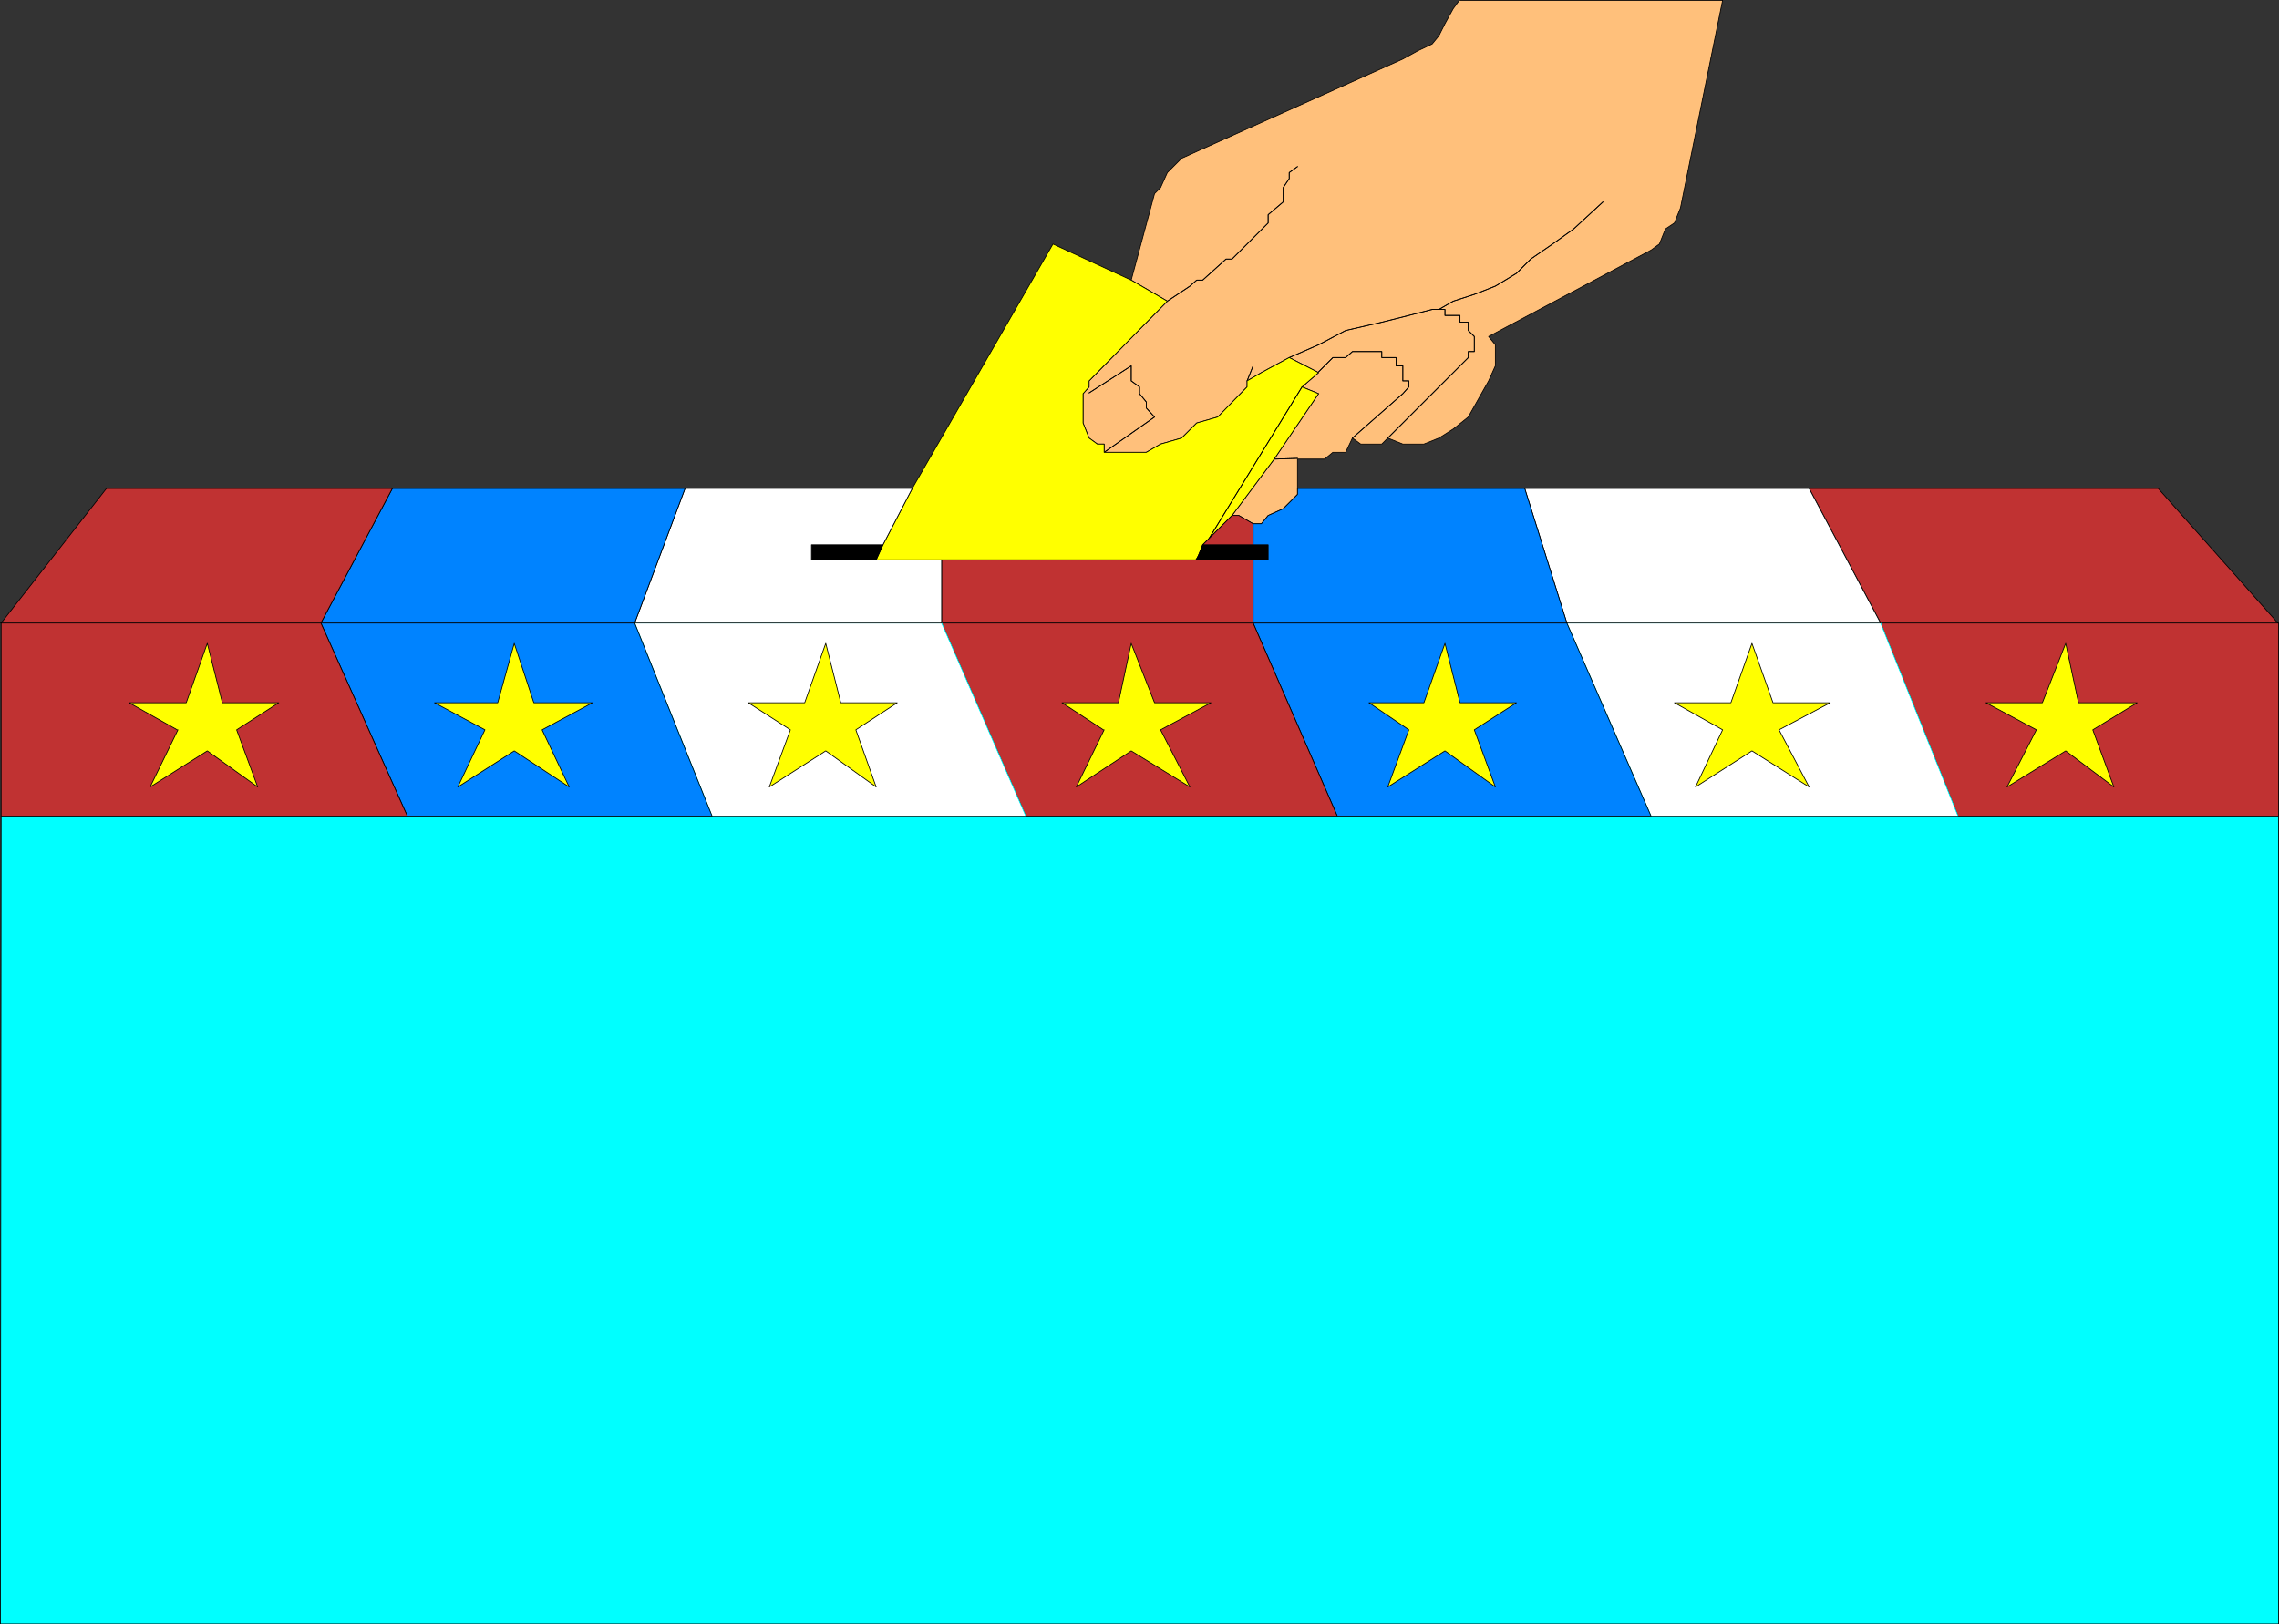 <?xml version="1.0" encoding="UTF-8" standalone="no"?>
<svg
   version="1.0"
   width="129.51mm"
   height="92.334mm"
   id="svg70"
   sodipodi:docname="Ballot Box 03.wmf"
   xmlns:inkscape="http://www.inkscape.org/namespaces/inkscape"
   xmlns:sodipodi="http://sodipodi.sourceforge.net/DTD/sodipodi-0.dtd"
   xmlns="http://www.w3.org/2000/svg"
   xmlns:svg="http://www.w3.org/2000/svg">
  <rect width="100%" height="100%" fill="#333333" stroke="none"/>
  <sodipodi:namedview
     id="namedview70"
     pagecolor="#ffffff"
     bordercolor="#000000"
     borderopacity="0.25"
     inkscape:showpageshadow="2"
     inkscape:pageopacity="0.0"
     inkscape:pagecheckerboard="0"
     inkscape:deskcolor="#d1d1d1"
     inkscape:document-units="mm" />
  <defs
     id="defs1">
    <pattern
       id="WMFhbasepattern"
       patternUnits="userSpaceOnUse"
       width="6"
       height="6"
       x="0"
       y="0" />
  </defs>
  <path
     style="fill:#ffc07b;fill-opacity:1;fill-rule:evenodd;stroke:none"
     d="m 313.423,0.081 -1.293,1.777 -1.778,3.231 -1.293,2.585 -1.454,1.777 -3.07,1.454 -3.232,1.777 -44.278,19.873 -3.232,1.454 -3.07,3.07 -1.454,3.231 -1.293,1.293 -5.01,18.58 7.757,4.524 -16.806,17.126 v 1.293 l -1.293,1.454 v 6.301 l 1.293,3.231 1.778,1.293 h 1.454 v 1.777 h 9.05 l 3.07,-1.777 4.525,-1.293 3.232,-3.231 4.525,-1.293 6.302,-6.463 v -1.293 l 3.07,-1.777 5.979,-3.231 6.302,3.231 -3.555,3.07 3.555,1.454 -9.534,14.056 -9.05,12.117 h 1.454 l 3.07,1.777 h 1.778 l 1.454,-1.777 3.232,-1.454 3.07,-3.07 v -7.594 h 5.818 l 1.778,-1.454 h 2.747 l 1.454,-3.07 1.778,1.293 h 4.525 l 1.293,-1.293 3.232,1.293 h 4.525 l 3.232,-1.293 3.07,-1.939 3.232,-2.585 4.363,-7.755 1.454,-3.231 v -4.524 l -1.454,-1.777 34.906,-18.58 1.778,-1.293 1.293,-3.231 1.939,-1.293 1.293,-3.231 9.05,-44.592 h -56.398 v 0 z"
     id="path1" />
  <path
     style="fill:none;stroke:#000000;stroke-width:0.162px;stroke-linecap:round;stroke-linejoin:round;stroke-miterlimit:4;stroke-dasharray:none;stroke-opacity:1"
     d="m 313.423,0.081 -1.293,1.777 -1.778,3.231 -1.293,2.585 -1.454,1.777 -3.07,1.454 -3.232,1.777 -44.278,19.873 -3.232,1.454 -3.07,3.07 -1.454,3.231 -1.293,1.293 -5.01,18.58 7.757,4.524 -16.806,17.126 v 1.293 l -1.293,1.454 v 6.301 l 1.293,3.231 1.778,1.293 h 1.454 v 1.777 h 9.05 l 3.07,-1.777 4.525,-1.293 3.232,-3.231 4.525,-1.293 6.302,-6.463 v -1.293 l 3.07,-1.777 5.979,-3.231 6.302,3.231 -3.555,3.07 3.555,1.454 -9.534,14.056 -9.05,12.117 h 1.454 l 3.07,1.777 h 1.778 l 1.454,-1.777 3.232,-1.454 3.07,-3.07 v -7.594 h 5.818 l 1.778,-1.454 h 2.747 l 1.454,-3.07 1.778,1.293 h 4.525 l 1.293,-1.293 3.232,1.293 h 4.525 l 3.232,-1.293 3.07,-1.939 3.232,-2.585 4.363,-7.755 1.454,-3.231 v -4.524 l -1.454,-1.777 34.906,-18.58 1.778,-1.293 1.293,-3.231 1.939,-1.293 1.293,-3.231 9.05,-44.592 h -56.398 v 0"
     id="path2" />
  <path
     style="fill:none;stroke:#000000;stroke-width:0.162px;stroke-linecap:round;stroke-linejoin:round;stroke-miterlimit:4;stroke-dasharray:none;stroke-opacity:1"
     d="m 233.916,84.418 9.05,-5.816 v 3.231 l 1.778,1.293 v 1.454 l 1.454,1.777 v 1.293 l 1.778,1.939 -10.827,7.594"
     id="path3" />
  <path
     style="fill:none;stroke:#000000;stroke-width:0.162px;stroke-linecap:round;stroke-linejoin:round;stroke-miterlimit:4;stroke-dasharray:none;stroke-opacity:1"
     d="m 233.916,84.418 9.05,-5.816 v 3.231 l 1.778,1.293 v 1.454 l 1.454,1.777 v 1.293 l 1.778,1.939 -10.827,7.594"
     id="path4" />
  <path
     style="fill:none;stroke:#000000;stroke-width:0.162px;stroke-linecap:round;stroke-linejoin:round;stroke-miterlimit:4;stroke-dasharray:none;stroke-opacity:1"
     d="m 267.852,81.833 1.293,-3.231"
     id="path5" />
  <path
     style="fill:none;stroke:#000000;stroke-width:0.162px;stroke-linecap:round;stroke-linejoin:round;stroke-miterlimit:4;stroke-dasharray:none;stroke-opacity:1"
     d="m 267.852,81.833 1.293,-3.231"
     id="path6" />
  <path
     style="fill:none;stroke:#000000;stroke-width:0.162px;stroke-linecap:round;stroke-linejoin:round;stroke-miterlimit:4;stroke-dasharray:none;stroke-opacity:1"
     d="m 276.901,76.824 6.302,-2.747 5.818,-3.07 7.757,-1.777 5.818,-1.454 5.01,-1.293 h 1.454 l 3.07,-1.777 4.525,-1.454 4.525,-1.777 4.525,-2.747 3.07,-3.07 4.686,-3.231 4.525,-3.231 6.302,-5.816"
     id="path7" />
  <path
     style="fill:none;stroke:#000000;stroke-width:0.162px;stroke-linecap:round;stroke-linejoin:round;stroke-miterlimit:4;stroke-dasharray:none;stroke-opacity:1"
     d="m 276.901,76.824 6.302,-2.747 5.818,-3.07 7.757,-1.777 5.818,-1.454 5.01,-1.293 h 1.454 l 3.07,-1.777 4.525,-1.454 4.525,-1.777 4.525,-2.747 3.07,-3.07 4.686,-3.231 4.525,-3.231 6.302,-5.816"
     id="path8" />
  <path
     style="fill:none;stroke:#000000;stroke-width:0.162px;stroke-linecap:round;stroke-linejoin:round;stroke-miterlimit:4;stroke-dasharray:none;stroke-opacity:1"
     d="m 278.679,35.787 -1.778,1.293 v 1.293 l -1.293,1.939 v 3.07 l -3.232,2.747 v 1.777 L 264.62,55.659 h -1.293 l -5.01,4.524 h -1.293 l -1.454,1.293 -4.848,3.231"
     id="path9" />
  <path
     style="fill:none;stroke:#000000;stroke-width:0.162px;stroke-linecap:round;stroke-linejoin:round;stroke-miterlimit:4;stroke-dasharray:none;stroke-opacity:1"
     d="m 278.679,35.787 -1.778,1.293 v 1.293 l -1.293,1.939 v 3.07 l -3.232,2.747 v 1.777 L 264.62,55.659 h -1.293 l -5.01,4.524 h -1.293 l -1.454,1.293 -4.848,3.231"
     id="path10" />
  <path
     style="fill:none;stroke:#000000;stroke-width:0.162px;stroke-linecap:round;stroke-linejoin:round;stroke-miterlimit:4;stroke-dasharray:none;stroke-opacity:1"
     d="m 278.679,98.474 -5.01,0.162"
     id="path11" />
  <path
     style="fill:none;stroke:#000000;stroke-width:0.162px;stroke-linecap:round;stroke-linejoin:round;stroke-miterlimit:4;stroke-dasharray:none;stroke-opacity:1"
     d="m 278.679,98.474 -5.01,0.162"
     id="path12" />
  <path
     style="fill:none;stroke:#000000;stroke-width:0.162px;stroke-linecap:round;stroke-linejoin:round;stroke-miterlimit:4;stroke-dasharray:none;stroke-opacity:1"
     d="m 283.204,79.894 3.07,-3.07 h 2.747 l 1.454,-1.293 h 6.302 v 1.293 h 3.07 v 1.777 h 1.454 v 3.231 h 1.293 v 1.293 l -1.293,1.454 -10.827,9.532"
     id="path13" />
  <path
     style="fill:none;stroke:#000000;stroke-width:0.162px;stroke-linecap:round;stroke-linejoin:round;stroke-miterlimit:4;stroke-dasharray:none;stroke-opacity:1"
     d="m 283.204,79.894 3.07,-3.07 h 2.747 l 1.454,-1.293 h 6.302 v 1.293 h 3.07 v 1.777 h 1.454 v 3.231 h 1.293 v 1.293 l -1.293,1.454 -10.827,9.532"
     id="path14" />
  <path
     style="fill:none;stroke:#000000;stroke-width:0.162px;stroke-linecap:round;stroke-linejoin:round;stroke-miterlimit:4;stroke-dasharray:none;stroke-opacity:1"
     d="m 308.898,66.484 h 1.454 v 1.293 h 3.232 v 1.454 h 1.778 v 1.777 l 1.293,1.293 v 3.231 h -1.293 v 1.293 l -17.291,17.287"
     id="path15" />
  <path
     style="fill:none;stroke:#000000;stroke-width:0.162px;stroke-linecap:round;stroke-linejoin:round;stroke-miterlimit:4;stroke-dasharray:none;stroke-opacity:1"
     d="m 308.898,66.484 h 1.454 v 1.293 h 3.232 v 1.454 h 1.778 v 1.777 l 1.293,1.293 v 3.231 h -1.293 v 1.293 l -17.291,17.287"
     id="path16" />
  <path
     style="fill:#ffff00;fill-opacity:1;fill-rule:evenodd;stroke:none"
     d="m 202.242,120.285 h -14.059 l 1.454,-3.231 6.302,-12.117 30.219,-52.509 16.806,7.755 7.757,4.524 -16.806,17.126 v 1.293 l -1.293,1.454 v 6.301 l 1.293,3.231 1.778,1.293 h 1.454 v 1.777 h 9.05 l 3.07,-1.777 4.525,-1.293 3.232,-3.231 4.525,-1.293 6.302,-6.463 v -1.293 l 3.07,-1.777 5.979,-3.231 6.302,3.231 -3.555,3.07 3.555,1.454 -9.534,14.056 -9.05,12.117 -6.302,6.301 -1.293,3.231 h -54.782 z"
     id="path17" />
  <path
     style="fill:none;stroke:#000000;stroke-width:0.162px;stroke-linecap:round;stroke-linejoin:round;stroke-miterlimit:4;stroke-dasharray:none;stroke-opacity:1"
     d="m 202.242,120.285 h -14.059 l 1.454,-3.231 6.302,-12.117 30.219,-52.509 16.806,7.755 7.757,4.524 -16.806,17.126 v 1.293 l -1.293,1.454 v 6.301 l 1.293,3.231 1.778,1.293 h 1.454 v 1.777 h 9.05 l 3.07,-1.777 4.525,-1.293 3.232,-3.231 4.525,-1.293 6.302,-6.463 v -1.293 l 3.07,-1.777 5.979,-3.231 6.302,3.231 -3.555,3.07 3.555,1.454 -9.534,14.056 -9.05,12.117 -6.302,6.301 -1.293,3.231 h -54.782 v 0"
     id="path18" />
  <path
     style="fill:none;stroke:#000000;stroke-width:0.162px;stroke-linecap:round;stroke-linejoin:round;stroke-miterlimit:4;stroke-dasharray:none;stroke-opacity:1"
     d="M 256.863,120.285 279.648,83.125"
     id="path19" />
  <path
     style="fill:none;stroke:#000000;stroke-width:0.162px;stroke-linecap:round;stroke-linejoin:round;stroke-miterlimit:4;stroke-dasharray:none;stroke-opacity:1"
     d="M 256.863,120.285 279.648,83.125"
     id="path20" />
  <path
     style="fill:#000000;fill-opacity:1;fill-rule:evenodd;stroke:none"
     d="m 258.317,117.054 h 14.059 v 3.231 h -15.352 l 1.293,-3.231 z"
     id="path21" />
  <path
     style="fill:none;stroke:#000000;stroke-width:0.162px;stroke-linecap:round;stroke-linejoin:round;stroke-miterlimit:4;stroke-dasharray:none;stroke-opacity:1"
     d="m 258.317,117.054 h 14.059 v 3.231 h -15.352 l 1.293,-3.231 v 0"
     id="path22" />
  <path
     style="fill:#000000;fill-opacity:1;fill-rule:evenodd;stroke:none"
     d="m 174.285,117.054 v 3.231 h 13.898 l 1.454,-3.231 H 174.285 Z"
     id="path23" />
  <path
     style="fill:none;stroke:#000000;stroke-width:0.162px;stroke-linecap:round;stroke-linejoin:round;stroke-miterlimit:4;stroke-dasharray:none;stroke-opacity:1"
     d="m 174.285,117.054 v 3.231 h 13.898 l 1.454,-3.231 H 174.285 v 0"
     id="path24" />
  <path
     style="fill:#c03232;fill-opacity:1;fill-rule:evenodd;stroke:none"
     d="m 403.919,133.857 16.645,41.522 h 68.842 v -41.522 h -85.486 z"
     id="path25" />
  <path
     style="fill:none;stroke:#000000;stroke-width:0.162px;stroke-linecap:round;stroke-linejoin:round;stroke-miterlimit:4;stroke-dasharray:none;stroke-opacity:1"
     d="m 403.919,133.857 16.645,41.522 h 68.842 v -41.522 h -85.486 v 0"
     id="path26" />
  <path
     style="fill:#c03232;fill-opacity:1;fill-rule:evenodd;stroke:none"
     d="m 489.243,133.857 -25.694,-28.92 h -74.982 l 15.352,28.92 h 85.486 v 0 z"
     id="path27" />
  <path
     style="fill:none;stroke:#000000;stroke-width:0.162px;stroke-linecap:round;stroke-linejoin:round;stroke-miterlimit:4;stroke-dasharray:none;stroke-opacity:1"
     d="m 489.243,133.857 -25.694,-28.92 h -74.982 l 15.352,28.92 h 85.486 v 0"
     id="path28" />
  <path
     style="fill:#ffffff;fill-opacity:1;fill-rule:evenodd;stroke:none"
     d="m 403.919,133.857 16.645,41.522 H 354.631 l -18.099,-41.522 h 67.387 z"
     id="path29" />
  <path
     style="fill:none;stroke:#00ffff;stroke-width:0.162px;stroke-linecap:round;stroke-linejoin:round;stroke-miterlimit:4;stroke-dasharray:none;stroke-opacity:1"
     d="m 403.919,133.857 16.645,41.522 H 354.631 l -18.099,-41.522 h 67.387 v 0"
     id="path30" />
  <path
     style="fill:#ffffff;fill-opacity:1;fill-rule:evenodd;stroke:none"
     d="m 403.919,133.857 -15.352,-28.92 h -61.085 l 9.05,28.92 h 67.387 z"
     id="path31" />
  <path
     style="fill:none;stroke:#000000;stroke-width:0.162px;stroke-linecap:round;stroke-linejoin:round;stroke-miterlimit:4;stroke-dasharray:none;stroke-opacity:1"
     d="m 403.919,133.857 -15.352,-28.92 h -61.085 l 9.05,28.92 h 67.387 v 0"
     id="path32" />
  <path
     style="fill:#0083ff;fill-opacity:1;fill-rule:evenodd;stroke:none"
     d="m 336.532,133.857 18.099,41.522 H 287.244 L 269.144,133.857 h 67.387 z"
     id="path33" />
  <path
     style="fill:none;stroke:#000000;stroke-width:0.162px;stroke-linecap:round;stroke-linejoin:round;stroke-miterlimit:4;stroke-dasharray:none;stroke-opacity:1"
     d="m 336.532,133.857 18.099,41.522 H 287.244 L 269.144,133.857 h 67.387 v 0"
     id="path34" />
  <path
     style="fill:#0083ff;fill-opacity:1;fill-rule:evenodd;stroke:none"
     d="m 278.679,104.937 v 1.293 l -3.07,3.07 -3.232,1.454 -1.454,1.777 h -1.778 v 4.524 h 3.232 v 3.231 h -3.232 v 13.571 h 67.387 l -9.05,-28.92 h -48.803 z"
     id="path35" />
  <path
     style="fill:none;stroke:#000000;stroke-width:0.162px;stroke-linecap:round;stroke-linejoin:round;stroke-miterlimit:4;stroke-dasharray:none;stroke-opacity:1"
     d="m 278.679,104.937 v 1.293 l -3.07,3.07 -3.232,1.454 -1.454,1.777 h -1.778 v 4.524 h 3.232 v 3.231 h -3.232 v 13.571 h 67.387 l -9.05,-28.92 h -48.803 v 0"
     id="path36" />
  <path
     style="fill:#c03232;fill-opacity:1;fill-rule:evenodd;stroke:none"
     d="m 269.144,133.857 18.099,41.522 h -66.902 l -18.099,-41.522 z"
     id="path37" />
  <path
     style="fill:none;stroke:#000000;stroke-width:0.162px;stroke-linecap:round;stroke-linejoin:round;stroke-miterlimit:4;stroke-dasharray:none;stroke-opacity:1"
     d="m 269.144,133.857 18.099,41.522 h -66.902 l -18.099,-41.522 h 66.902 v 0"
     id="path38" />
  <path
     style="fill:#c03232;fill-opacity:1;fill-rule:evenodd;stroke:none"
     d="m 269.144,120.285 v 13.571 h -66.902 v -13.571 z"
     id="path39" />
  <path
     style="fill:none;stroke:#000000;stroke-width:0.162px;stroke-linecap:round;stroke-linejoin:round;stroke-miterlimit:4;stroke-dasharray:none;stroke-opacity:1"
     d="m 269.144,120.285 v 13.571 h -66.902 v -13.571 h 66.902 v 0"
     id="path40" />
  <path
     style="fill:#c03232;fill-opacity:1;fill-rule:evenodd;stroke:none"
     d="m 269.144,112.53 -3.07,-1.777 h -1.454 l -6.302,6.301 h 10.827 v -4.524 z"
     id="path41" />
  <path
     style="fill:none;stroke:#000000;stroke-width:0.162px;stroke-linecap:round;stroke-linejoin:round;stroke-miterlimit:4;stroke-dasharray:none;stroke-opacity:1"
     d="m 269.144,112.53 -3.07,-1.777 h -1.454 l -6.302,6.301 h 10.827 v -4.524 0"
     id="path42" />
  <path
     style="fill:#ffffff;fill-opacity:1;fill-rule:evenodd;stroke:none"
     d="m 202.242,133.857 18.099,41.522 h -67.387 l -16.645,-41.522 h 65.933 z"
     id="path43" />
  <path
     style="fill:none;stroke:#00ffff;stroke-width:0.162px;stroke-linecap:round;stroke-linejoin:round;stroke-miterlimit:4;stroke-dasharray:none;stroke-opacity:1"
     d="m 202.242,133.857 18.099,41.522 h -67.387 l -16.645,-41.522 h 65.933 v 0"
     id="path44" />
  <path
     style="fill:#ffffff;fill-opacity:1;fill-rule:evenodd;stroke:none"
     d="m 195.94,104.937 -6.302,12.117 H 174.285 v 3.231 h 27.957 v 13.571 h -65.933 l 10.827,-28.92 z"
     id="path45" />
  <path
     style="fill:none;stroke:#000000;stroke-width:0.162px;stroke-linecap:round;stroke-linejoin:round;stroke-miterlimit:4;stroke-dasharray:none;stroke-opacity:1"
     d="m 195.94,104.937 -6.302,12.117 H 174.285 v 3.231 h 27.957 v 13.571 h -65.933 l 10.827,-28.92 h 48.803 v 0"
     id="path46" />
  <path
     style="fill:#0083ff;fill-opacity:1;fill-rule:evenodd;stroke:none"
     d="m 136.309,133.857 16.645,41.522 H 87.506 L 68.922,133.857 Z"
     id="path47" />
  <path
     style="fill:none;stroke:#000000;stroke-width:0.162px;stroke-linecap:round;stroke-linejoin:round;stroke-miterlimit:4;stroke-dasharray:none;stroke-opacity:1"
     d="m 136.309,133.857 16.645,41.522 H 87.506 L 68.922,133.857 h 67.387 v 0"
     id="path48" />
  <path
     style="fill:#0083ff;fill-opacity:1;fill-rule:evenodd;stroke:none"
     d="m 147.137,104.937 -10.827,28.92 H 68.922 l 15.352,-28.92 h 62.862 z"
     id="path49" />
  <path
     style="fill:none;stroke:#000000;stroke-width:0.162px;stroke-linecap:round;stroke-linejoin:round;stroke-miterlimit:4;stroke-dasharray:none;stroke-opacity:1"
     d="m 147.137,104.937 -10.827,28.92 H 68.922 l 15.352,-28.92 h 62.862 v 0"
     id="path50" />
  <path
     style="fill:#c03232;fill-opacity:1;fill-rule:evenodd;stroke:none"
     d="M 87.506,175.379 68.922,133.857 H 0.242 v 41.522 z"
     id="path51" />
  <path
     style="fill:none;stroke:#000000;stroke-width:0.162px;stroke-linecap:round;stroke-linejoin:round;stroke-miterlimit:4;stroke-dasharray:none;stroke-opacity:1"
     d="M 87.506,175.379 68.922,133.857 H 0.242 v 41.522 H 87.506 v 0"
     id="path52" />
  <path
     style="fill:#c03232;fill-opacity:1;fill-rule:evenodd;stroke:none"
     d="M 0.081,133.857 H 68.922 L 84.274,104.937 H 22.866 L 0.242,133.857 v 0 z"
     id="path53" />
  <path
     style="fill:none;stroke:#000000;stroke-width:0.162px;stroke-linecap:round;stroke-linejoin:round;stroke-miterlimit:4;stroke-dasharray:none;stroke-opacity:1"
     d="M 0.081,133.857 H 68.922 L 84.274,104.937 H 22.866 L 0.242,133.857 v 0"
     id="path54" />
  <path
     style="fill:#00ffff;fill-opacity:1;fill-rule:evenodd;stroke:none"
     d="M 0.081,348.9 0.242,175.379 H 489.405 V 348.9 H 0.242 v 0 z"
     id="path55" />
  <path
     style="fill:none;stroke:#000000;stroke-width:0.162px;stroke-linecap:round;stroke-linejoin:round;stroke-miterlimit:4;stroke-dasharray:none;stroke-opacity:1"
     d="M 0.081,348.9 0.242,175.379 H 489.405 V 348.9 H 0.242 v 0"
     id="path56" />
  <path
     style="fill:#ffff00;fill-opacity:1;fill-rule:evenodd;stroke:none"
     d="m 437.37,156.799 -10.827,-5.816 h 12.12 l 5.01,-12.764 2.747,12.764 h 12.605 l -9.534,5.816 4.525,12.279 -10.342,-7.755 -12.605,7.755 6.302,-12.279 z"
     id="path57" />
  <path
     style="fill:none;stroke:#000000;stroke-width:0.162px;stroke-linecap:round;stroke-linejoin:round;stroke-miterlimit:4;stroke-dasharray:none;stroke-opacity:1"
     d="m 437.37,156.799 -10.827,-5.816 h 12.12 l 5.01,-12.764 2.747,12.764 h 12.605 l -9.534,5.816 4.525,12.279 -10.342,-7.755 -12.605,7.755 6.302,-12.279 v 0"
     id="path58" />
  <path
     style="fill:#ffff00;fill-opacity:1;fill-rule:evenodd;stroke:none"
     d="m 369.983,156.799 -10.342,-5.816 h 12.12 l 4.525,-12.764 4.525,12.764 h 12.282 l -10.989,5.816 6.464,12.279 -12.282,-7.755 -12.12,7.755 5.818,-12.279 z"
     id="path59" />
  <path
     style="fill:none;stroke:#000000;stroke-width:0.162px;stroke-linecap:round;stroke-linejoin:round;stroke-miterlimit:4;stroke-dasharray:none;stroke-opacity:1"
     d="m 369.983,156.799 -10.342,-5.816 h 12.12 l 4.525,-12.764 4.525,12.764 h 12.282 l -10.989,5.816 6.464,12.279 -12.282,-7.755 -12.12,7.755 5.818,-12.279 v 0"
     id="path60" />
  <path
     style="fill:#ffff00;fill-opacity:1;fill-rule:evenodd;stroke:none"
     d="m 302.596,156.799 -8.565,-5.816 h 11.797 l 4.525,-12.764 3.232,12.764 h 12.12 l -9.05,5.816 4.525,12.279 -10.827,-7.755 -12.282,7.755 z"
     id="path61" />
  <path
     style="fill:none;stroke:#000000;stroke-width:0.162px;stroke-linecap:round;stroke-linejoin:round;stroke-miterlimit:4;stroke-dasharray:none;stroke-opacity:1"
     d="m 302.596,156.799 -8.565,-5.816 h 11.797 l 4.525,-12.764 3.232,12.764 h 12.12 l -9.05,5.816 4.525,12.279 -10.827,-7.755 -12.282,7.755 4.525,-12.279 v 0"
     id="path62" />
  <path
     style="fill:#ffff00;fill-opacity:1;fill-rule:evenodd;stroke:none"
     d="m 236.986,156.799 -8.888,-5.816 h 12.12 l 2.747,-12.764 5.01,12.764 h 12.12 l -10.827,5.816 6.302,12.279 -12.605,-7.755 -11.797,7.755 5.979,-12.279 v 0 z"
     id="path63" />
  <path
     style="fill:none;stroke:#000000;stroke-width:0.162px;stroke-linecap:round;stroke-linejoin:round;stroke-miterlimit:4;stroke-dasharray:none;stroke-opacity:1"
     d="m 236.986,156.799 -8.888,-5.816 h 12.12 l 2.747,-12.764 5.01,12.764 h 12.12 l -10.827,5.816 6.302,12.279 -12.605,-7.755 -11.797,7.755 5.979,-12.279 v 0"
     id="path64" />
  <path
     style="fill:#ffff00;fill-opacity:1;fill-rule:evenodd;stroke:none"
     d="m 169.761,156.799 -9.05,-5.816 H 172.831 l 4.525,-12.764 3.232,12.764 h 12.12 l -8.888,5.816 4.363,12.279 -10.827,-7.755 -12.12,7.755 z"
     id="path65" />
  <path
     style="fill:none;stroke:#000000;stroke-width:0.162px;stroke-linecap:round;stroke-linejoin:round;stroke-miterlimit:4;stroke-dasharray:none;stroke-opacity:1"
     d="m 169.761,156.799 -9.05,-5.816 H 172.831 l 4.525,-12.764 3.232,12.764 h 12.12 l -8.888,5.816 4.363,12.279 -10.827,-7.755 -12.12,7.755 4.525,-12.279 v 0"
     id="path66" />
  <path
     style="fill:#ffff00;fill-opacity:1;fill-rule:evenodd;stroke:none"
     d="m 104.151,156.799 -10.827,-5.816 h 13.574 l 3.555,-12.764 4.202,12.764 h 12.605 l -10.827,5.816 5.818,12.279 -11.797,-7.755 -12.12,7.755 5.818,-12.279 z"
     id="path67" />
  <path
     style="fill:none;stroke:#000000;stroke-width:0.162px;stroke-linecap:round;stroke-linejoin:round;stroke-miterlimit:4;stroke-dasharray:none;stroke-opacity:1"
     d="m 104.151,156.799 -10.827,-5.816 h 13.574 l 3.555,-12.764 4.202,12.764 h 12.605 l -10.827,5.816 5.818,12.279 -11.797,-7.755 -12.12,7.755 5.818,-12.279 v 0"
     id="path68" />
  <path
     style="fill:#ffff00;fill-opacity:1;fill-rule:evenodd;stroke:none"
     d="m 38.057,156.799 -10.342,-5.816 h 12.282 l 4.525,-12.764 3.232,12.764 h 12.12 l -9.05,5.816 4.525,12.279 -10.827,-7.755 -12.282,7.755 5.979,-12.279 v 0 z"
     id="path69" />
  <path
     style="fill:none;stroke:#000000;stroke-width:0.162px;stroke-linecap:round;stroke-linejoin:round;stroke-miterlimit:4;stroke-dasharray:none;stroke-opacity:1"
     d="m 38.057,156.799 -10.342,-5.816 h 12.282 l 4.525,-12.764 3.232,12.764 h 12.12 l -9.05,5.816 4.525,12.279 -10.827,-7.755 -12.282,7.755 5.979,-12.279 v 0"
     id="path70" />
</svg>
